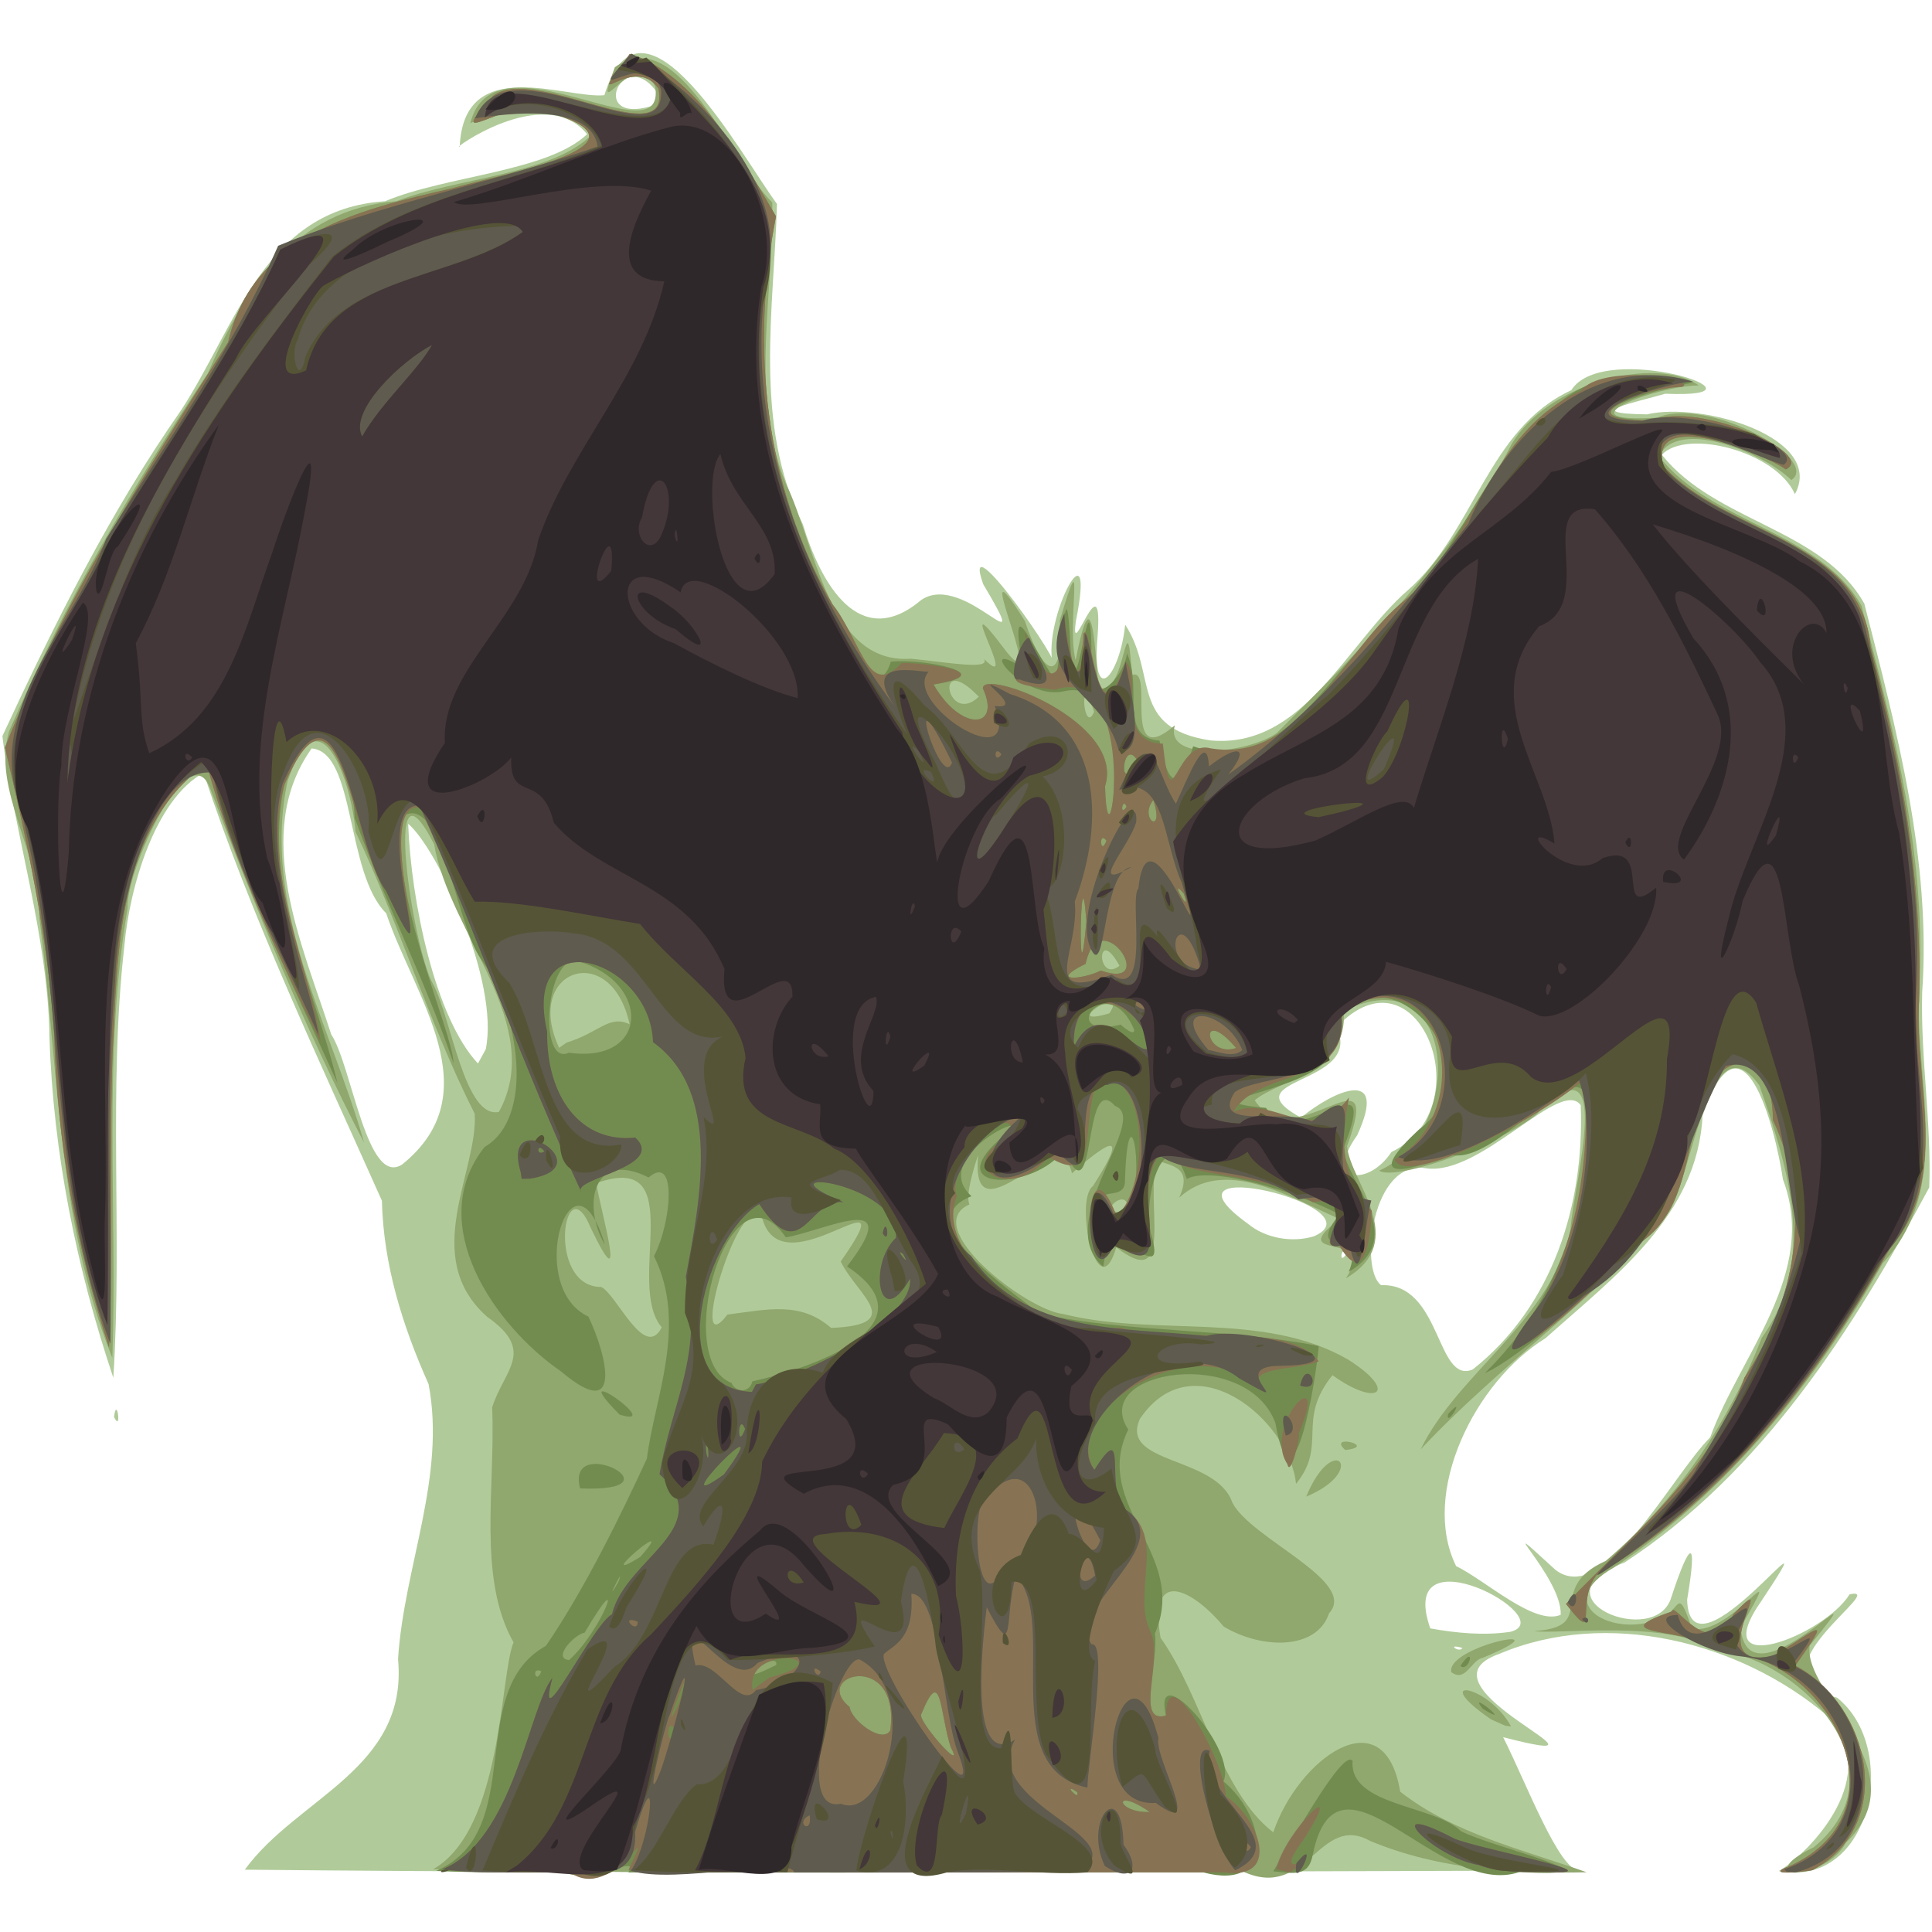 <svg xmlns="http://www.w3.org/2000/svg" viewBox="0 0 500 500"><path d="M63.358 483.875c13.546-18.68 42.332-26.06 39.654-54.509 1.526-23.867 12.482-47.174 7.9-71.173-6.751-15.063-11.681-30.86-12.078-47.46-16.281-36.496-33.608-72.816-46.16-110.72-12.413 6.8-19.119 29.29-20.486 44.78-4.243 37.118-.469 74.717-2.86 111.761-9.505-28.332-15.566-58.08-16.522-88.156-.372-26.442-9.164-52.568-12.18-77.918 13.517-29.142 27.816-57.952 46.273-84.36 14.435-22.124 21.636-52 52.75-54.035 15.86-6.669 41.972-7.592 52.299-17.348-11.09-13.662-36.02 4.69-32.976 3.197 1.07-24.108 27.426-12.292 37.44-13.296 9.763-32.109 35.554 15.891 44.672 28.138-.763 27.424-6.214 56.748 6.688 82.91 4.55 15.058 14.53 33.227 30.682 19.559 11.284-7.572 29.827 19.281 16.001-4.063-6.24-17.454 21.646 22.446 17.988 20.701-2.648-11.932 11.397-38.057 5.989-11.086-1.613 11.936 7.182-16.683 5.617 3.87-1.597 18.819 5.771 10.338 7.146-2.998 8.408 12.848.988 26.74 22.024 29.942 24.113 2.293 35.355-25.18 51.158-38.89 17.195-15.035 20.582-41.661 42.265-51.732 8.372-13.348 55.488 2.247 24.328.907-7.105 2.12-22.634 5.1-4.76 5.345 14.43-3.391 46.21 6.109 38.313 20.641-4.961-11.137-28.03-16.984-34.446-10.188 13.933 17.453 41.57 19.122 52.417 38.547 8.397 32.902 17.324 66.226 14.966 100.536-.455 16.794 2.442 34.035 1.827 50.54-19.805 36.903-43.155 73.707-78.88 97.07-24.285 9.063 8.168 22.561 12.132 8.96 4.734-14.42 6.914-16.095 4.088.662.675 23.734 39.534-30.306 19.246.286-14.692 20.904 16.18 9.018 22.804-1.682 10.788-2.342-27.353 20.68-3.264 26.738 16.385 13.015 8.955 49.432-15.062 44.885 8.017-4.732 27.648-25.101 12.299-40.399-22.5-18.955-56.748-27.64-84.67-15.801-24.025 8.412 37.027 30.826 1.034 21.547 5.974 11.836 14.586 34.792 19.808 34.498-115.15.322-230.322.915-345.464-.206zm315.11-57.379c-4.4-1.297-.798 1.4 0 0zm12.408-4.183c13.544-3.426-29.831-26.873-20.721-.882 6.802 1.208 13.844 1.906 20.721.882zm13.033-4.402c.465-9.92-19.798-28.526-1.315-11.597 12.73 9.665 29.968-24.338 40.003-34.326 7.831-21.554 27.988-42.502 18.832-66.735-2.015-13.578-10.554-46.454-20.818-16.503-1.245 25.926-22.981 41.759-40.649 57.593-18.256 11.23-32.477 39.97-23.12 58.963 7.662 3.697 20.257 15.494 27.067 12.605zm-22.763-63.497c20.693-16.348 28.946-42.7 27.94-68.392-5.173-7.26-25.903 18.463-40.064 16.328-13.965-2.403-17.276 26.165-11.579 30.253 15.662-.605 14.207 25.773 23.703 21.811zm-32.85-29.694c-.966-2.923-1.971 2.847 0 0zm-8.184-4.796c17.39-7.685-43.621-22.298-17.159-3.23 4.507 3.787 11.542 5.003 17.159 3.23zm-236.003-18.583c23.017-18.595 3.077-43.426-4.167-64.995-10.538-10.397-7.862-41.712-19.284-42.652-15.727 22.113-2.297 50.996 5.06 74 5.368 8.144 9.235 39.684 18.391 33.647zm255.988-3.197c24.021-11.608 6.658-54.622-14.204-32.278 7.288 15.027-28.14 13.019-9.203 23.382 8.293-6.875 22.848-13.491 14.552 4.56-8.71 12.053 2.753 13.593 8.855 4.336zm-234.384-26.6c3.624-17.59-12.566-52.073-20.079-58.35.733 19.938 6.95 50.23 18.066 62.036l2.013-3.686zm45.844-245.15c-9.66-18.332-21.697 8.849 0 0zM29.509 366.706c.725-5.854 2.073 4.334 0 0z" fill="#b0cb99"/><path d="M112.113 483.76c17.981-10.344 17.209-49.973 20.788-58.72-9.397-16.624-4.647-40.272-5.53-60.797 3.054-9.795 11.456-14.494-1.325-23.48-17.498-15.557-2.256-37.656-3.193-52.537-11.906-23.548-19.529-49.137-30.843-72.986-1.023-12.736-9.258-37.333-17.582-13.094-6.987 32.558 11.18 63.202 19.807 93.603-15.334-29.574-28.09-60.607-39.874-91.775-5.357-14.126-21.789 21.178-21.336 31.008-6.566 38.488-2.563 77.676-3.952 116.461-14.49-36.317-13.875-75.899-18.92-114.129.49-16.193-12.358-33.134-7.786-48.08 14.017-32.555 31.737-63.14 51.389-92.575 9.757-22.238 22.228-42.305 48.84-44.6 15.817-6.128 40.646-6.855 50.729-17.418-10.269-10.704-31.7-3.26-31.626-2.686 6.007-24.456 50.692 9.569 47.887-9.447-5.06-12.052-16.955 12.15-10.466-5.103 16.312-11.946 30.046 24.489 40.747 35.002.426 23.91-5.981 49.053 3.404 72.513 7.751 15.56 10.905 47.14 32.476 45.55 9.37.903 20.733 3.045 18.909.053 10.107 10.08-9.901-22.821 5.964-1.678 10.833 13.148-10.996-33.148 4.643-8.083 4.93 15.017 10.058 16.152 8.995-.127 6.99-23.539 1.635.584 4.11 10.23 4.244-21.71 4.804-5.2 5.942 7.094 7.064 3.454 7.067-24.98 8.667-3.26 6.002-2.358-3.114 25.17 11.08 13.015-2.838 9.53 18.922 7.282 26.353 2.009 22.798-22.623 45.911-45.915 60.724-74.664 9.22-15.814 37.301-23.247 48.51-15.304-11.111.046-36.467 9.862-10.822 8.348 13.13-5.62 42.568 10.809 34.778 16.132-6.873-6.812-29.337-16.402-34.258-6.135 13.856 17.615 41.516 19.262 52.428 38.707 8.562 32.719 17.002 65.922 14.867 100.094-1.048 23.71 8.876 50.405-9.384 70.01-17.324 30.822-39.968 58.978-69.586 78.767-16.018 9.08-1.18 17.668 10.235 13.828 7.658-1.68 5.614-10.377 10.007 1.961 10.087 2.249 25.19-22.23 12.565-.29 1.92 22.378 38.224-20.408 17.861 4.724-1.768 12.752 28.768 32.217 9.395 50.986-5.305 10.091-25.243 9.443-8.372 1.202 23.632-19.336-2.141-48.315-25.515-51.211-13.14-7.733-40.022-3.836-46.839-4.754 17.113-1.133 2.355-10.833 18.592-18.19 18.249-15.556 31.678-35.47 40.355-57.732 14.476-20.064 6.788-44.213-.613-65.273-12.991-18.165-17.33 23.232-23.405 32.69-19.065 22.896-43.983 39.75-64.255 61.468 9.49-19.744 34.177-33.58 38.781-57.167.98-12.243 11.799-50.833-8.842-29.487-9.602 7.8-36.233 17.316-40.706 14.544 22.54-10.187 20.56-55.924-9.204-41.304 1.44 15.385-17.173 18.017-22.993 23.083 10.152 15.485 33.781-15.33 23.906 11.868.788 9.3 16.407 24.32-.276 34.195 8.337-12.836-16.354-3.964-1.692-15.34-13.331-5.89-29.893-16.21-41.512-5.493 3.805-8.185-2.441-8.287-5.65-9.678-3.41 10.16 4.885 34.531-10.607 22.486-4.793 16.427-10.999-12.193-6.04-15.834 10.73-16.712 1.973-9.838-5.43-3.304-2.948-14.332-27.073 19.723-24.175-5.694 5.144-12.296-4.414 9.564-2.343 13.731-13.096 5.843 14.828 27.418 24.2 28.354 24.163 6.058 51.657-.915 73.732 11.774 13.285 8.385 7.75 12.53-3.993 4.07-9.514 11.865-1.143 17.918-9.43 28.132-1.58-16.362-26.527-37.408-40.41-16.807-5.317 11.855 19.7 9.494 23.93 21.642 4.777 9.416 32.661 20.368 25.036 28.655-3.254 9.714-17.631 9.245-27.274 3.43-7.729-9.323-19.522-15.87-16.344 2.902 10.83 15.2 15.318 39.67 29.171 50.353 6.408-18.947 28.738-35.433 32.855-10.516 13.93 10.917 31.798 14.987 48.271 20.86-19.086.41-38.127-.674-56.008-8.095-13.217-7.446-16.209 15.523-32.887 7.924-69.87.098-139.784.806-209.631-.611zm59.144-140.253c-9.61-11.238 7.636-45.977-16.956-37.317 1.232 7.495 8.407 32.041-1.443 11.533-6.856-16.652-11.713 15.328 2.73 15.347 3.979 1.84 11.26 19.22 15.67 10.437zm17.002-3.297c10.464-1.336 18.93-3.459 26.83 3.457 19.676-.818 6.644-8.588 2.485-17.188 17.888-25.609-14.856 7.973-20.277-11.085-5.703-9.126-19.668 38.753-9.038 24.816zm103.53-26.84c.826-7.603-9.97 2.147 0 0zm-162.666-25.616c12.292-22.46-12.91-46.306-16.764-69.248-13.67-26.735-5.506 27.299-.28 36.16 4.796 9.097 8.205 35.01 17.044 33.088zm17.542-17.95c8.422-2.549 10.87-7.23 16.269-4.746-4.755-22.046-27.667-14.168-18.228 6.11l1.96-1.365zm140.45-7.56c5.482-8.359-13.749 4.102 0 0zm2.613-12.301c-6.037-10.971-6.019 4.746 0 0zm-6.572-65.734c-4.032-11.84-2.775 6.528 0 0zm-29.839-3.893c-11.883-12.38-8.261 7.836 0 0zm132.545 264.652c-16.458-11.38-.82-9.152 5.207 1.832l-1.503-.181-3.704-1.651zm-10.28-12.242c-1.362-6.79 31.093-13.17 8.157-3.69-2.996.572-4.442 6.53-8.156 3.69zm-37.543-45.397c7.1-17.247 16.116-6.702 0 0zm10.102-12.065c-4.87-4.376 8.756-.982 0 0z" fill="#90a76e"/><path d="M112.912 484.184c23.838-10.428 7.13-46.438 28.369-58.24 10.175-14.871 19.654-34.406 26.14-48.461 1.889-15.472 10.66-34.66 1.83-52.38 4.602-8.905 6-26.706-1.39-20.374-14.414-7.292-17.3 7.175-11.32 17.392-8.417-28.148-20.94 10.882-4.268 18.603 4.83 10.082 9.032 27.794-6.955 14.294-17.52-12.066-35.551-38.314-19.925-58.166 12.929-7.457 9.368-34.32-1.088-48.918-6.417-9.391-9.995-42.681-19.942-36.76-3.927 19.987 12.823 55.784 13.002 63.944-7.393-21.618-17.932-42.068-25.577-63.495-.352-14.716-11.496-32.847-18.235-8.39-5.642 26.581 7.76 51.912 13.785 77.046-12.255-27.054-25.994-54.109-33.885-82.643-23.38 16.64-22.955 49.2-24.333 75.17-.88 25.279.282 50.604-.91 75.864-8.535-26.154-13.406-53.148-14.168-80.674C12.48 242.769 7.041 217.88 1.29 193.47c14.66-37.346 36.316-71.167 57.738-104.896 6.455-27.91 33.792-34.31 58.073-39.854 12.34-3.635 56.845-11.466 22.768-20.164-8.707-3.271-25.895 11.3-12.234-3.734 10.541-8.24 46.054 15.28 42.798-1.862-6.813-9.948-20.222 8.43-7.44-9.007 16.647 5.037 28.717 26.39 37.837 42.036-6.674 33.917-2.926 70.066 14.62 100.412 5.724 6.628 11.335 26.902 15.105 14.842 7.87-.912 29.217 3.115 11.04 5.897 7.105 12.369 17.627 11.569 12.788 1.04-.355-5.361 36.926 8.52 31.6 25.283.389 27.134 9.504-29.152-10.493-24.589-10.938 2.664-23.519-14.25-10.82-6.082-3.52-20.968 1.835-5.979 8.382 3.122 1.909-6.8 2.862-31.766 3.97-8.511 1.517 20.974 4.961-22.12 5.456.44-1.688 19.916 9.146 6.167 9.136 1.196 4.278 9.042-2.282 21.779 8.47 22.644 1.974 11.147 4.801 14.265 8.696 1.455 23.079 7.804 34.776-18.793 49.388-31.628 19.159-15.786 25.333-42.13 44.785-56.799 10.014-8.81 23.032-8.757 35.34-5.691-8.594 1.332-36.74 9.243-10.633 9.763 11.94-5.018 42.702 8.704 34.514 12.69-7.051-4.823-35.767-15.905-31.67-.866 15.994 17.804 50.954 18.728 53.607 46.656 7.959 29.972 13.403 60.555 12.544 91.698-1.338 21.54 8.18 45.854-7.535 64.1-17.55 31.603-39.83 61.09-70.343 81.149-14.696 4.087-2.838 24.567-13.498 10.886 17.233-17.925 37.568-34.333 46.227-58.623 13.234-20.164 17.822-44.088 7.325-66.634-.07-20.98-16.328-17.912-19.673-.28-3.087 11.42-3.949 24.803-14.595 31.99-11.58 11.95-31.165 29.88-40.283 33.804 18.045-17.65 26.622-41.581 26.388-66.577 1.4-22.53-22.706 13.561-35.305 10.02-14.712 5.882-21.157 5.641-8.213-6.406 22.044-16.56-11.138-51.201-22.843-24.623 7.173 14.18-42.386 16.69-16.694 18.95 9.253 12.396 30.123-15.116 20.012 10.632.951 8.625 16.825 22.944 1.427 31.775 4.74-11.076-11.78-3.106-2.434-14.822-11.22-6.025-33.343-12.61-39.476-9.185-5.146-15.378-11.47 3.566-9.36 13.828 4.943 16.565-10.635-6.966-12.25 8.89-13.587-11.522 12.392-38.217 3.04-41.62-8.583-9.694-4.623 30.665-13.257 11.414-7.51 10.439-32.225 11.016-16.53-2.851 13.237-9.926-19.347 3.998-7.363 14.802-16.718 6.543 9.99 24.268 17.717 30.44 23.8 5.046 48.353 3.634 72.144 8.335-.634 8.467-6.707 45.564-11.207 19.924-7.394-20.026-48.235-13.829-38.086 1.697-9.687 19.877 15.857 32.191 6.892 52.795 1.077 6.643-4.913 23.833 2.853 21.202-3.56-15.822 18.667 8.902 14.89 17.037 11.252 9.355 13.596 28.607-5.245 23.562H162.617c3.356-4.936-10.247 3.187-16.345 0-11.119-.051-22.255.174-33.36-.39zm184.63-15.238c-9.687-6.803-8.83.27 0 0zm-18.782-5.154c-4.233-2.92.896 2.755 0 0zm-32.699-11.593c-2.928-9.11-2.343-21.536-7.61-8.646-1.454 1.358 11.685 16.12 7.61 8.646zm-15.64-4.423c2.64-20.956-20.78-14.35-10.54-6.01.407 3.501 8.592 9.704 10.54 6.01zm-90.334-15.25c-2.774-1.378-1.319 3.732 0 0zm60.804-1.637c.778-4.52-14.34 7.241 0 0zm-53.6-1.266c8.713-7.88 15.326-26.322 4.01-7.09-2.602.408-8.516 6.707-4.01 7.09zm12.714-20.181c2.247-5.68-4.292 7.554 0 0zm5.706-6.528c10.884-12.334-13.725 8.552 0 0zm29-45.424c13.282-2.855 48.155-14.016 24.506-29.746 15.64-20.292-6.029-9.113-15.843-7.524-14.602-21.343-29.692 31.816-14.058 37.67.806 2.268 4.583 2.93 5.395-.4zm97.6-44.193c4.3-11.593-.523-32.197-1.18-7.225-.508 5.642-10.96-.76-1.076 9.056l2.257-1.831zm-145.09-40.857c20.912 2.886 21.247-18.206 2.453-23.65-8.518-2.24-10.496 27.43-2.454 23.65zm172.701-1.206c-9.721-11.388-8.385 2.764 0 0zm-26.376-4.703c-6.885-16.27-20.615 2.778-3.52-1.358-1.35-1.295 3.568 3.625 3.52 1.358zm-8.631-15.344c15.467 5.404-.418-18.311-3.957-1.757-9.774 4.797-.912 4.145 3.957 1.757zm-3.757-12.74c-1.587-21.87-2.287 26.175 0 0zm25.177-7.242c-4.338-5.037 2.513 6.9 0 0zm-19.982-13.634c-2.124-2.828-1.577 4.282 0 0zm12.123-10.53c-3.945 4.954 3.138 9.5 0 0zm-6.928 1.785c-.966-2.922-1.971 2.847 0 0zm2.651-12.28c-3.864-5.773-4.923 10.59 0 0zm35.314 287.746c4.501-7.15 18.126-32.105 20.54-28.56-.937 11.66 21.057 11.317 28.057 18.18 8.74 4.484 44.195 12.272 15.171 10.557-20.88 7.17-47.033-36.08-53.554-4.444-1.037 5.973-5.403 4.682-10.214 4.267zm134.102-1.54c30.312-14.34 10.035-53.389-17.467-55.479-9.327-6.255-32.358-3.687-13.42-10.24.285-2.933 10.056 13.474 15.886.736 13.285-13.855-9.372 14.845 10.247 10.813 11.698-7.026 15.677-11.631 5.761 2.49 19.55 10.323 26.286 41.143 4.453 52.919-2.335.474-13.429 1.615-5.46-1.239zm-79.863-40.514c-4.55-5.55 8.71 5.399 0 0zm-5.807-11.093c4.148-6.23 2.334 1.91 0 0zm-227.812-45.942c-3.9-14.826 27.331 1.117 0 0zm10.214-19.107c-15.123-15.288 12.46 3.87 0 0zm214.412-.152c5.174-5.695-.777 4.015 0 0z" fill="#728c50"/><path d="M114.51 483.774c18.414-7.577 22.287-41.688 28.461-49.555-4.713 17.402 10.392-13.828 15.432-16.467 3.274-14.193 27.521-22.401 12.29-36.223 3.017-18.13 11.508-31.319 6.795-51.052 3.629-19.54 9.514-47.845-8.487-60.762-.656-21.574-34.135-31.95-27.403-2.701-.226 16.967 8.834 28.897 22.822 27.39 8.178 7.702-16.876 10.574-13.942 14.112-15.418-32.47-26.768-66.923-41.81-99.567-13.449-1.413 7.07 55.915-8.753 21.615-8.749-10.93-11.755-61.324-26.362-27.33-6.169 21.648 7.72 50.483 9.406 66.43-11.344-23.272-22.787-47.15-29.506-72.028-23.38 16.64-22.955 49.2-24.333 75.17-.88 25.279.282 50.604-.91 75.864-8.535-26.154-13.406-53.148-14.168-80.674C12.48 242.769 7.041 217.88 1.29 193.47c14.66-37.346 36.316-71.167 57.738-104.896 6.455-27.91 33.792-34.31 58.073-39.854 12.34-3.635 56.845-11.466 22.768-20.164-8.707-3.271-25.895 11.3-12.234-3.734 10.541-8.24 46.054 15.28 42.798-1.862-6.813-9.948-20.222 8.43-7.44-9.007 16.647 5.037 28.717 26.39 37.837 42.036-6.674 33.917-2.926 70.066 14.62 100.412 7.932 10.509 9.28 24.422 17.931 15.149 8.428.114 24.735 2.724 8.214 5.59 7.105 12.369 17.627 11.569 12.788 1.04-.355-5.361 36.926 8.52 31.6 25.283.832 27.425 9.514-32.757-13.052-24.929-18.783-2.393-5.037-2.707-7.73-15.267 7.59 20.639 11.066 8.393 10.237-5.195.602 9.146 4.351 26.42 4.94 5.91 2.317-3.944 3.28 30.256 10.976 7.232 4.378 4.137-2.899 21.004 9.586 21.24 2.334 21.349 3.114-1.273 12.279 1.196 23.777 4.067 34.537-25.906 50.613-38.567 18.393-15.538 22.05-43.8 45.21-53.893 5.595-7.206 30.852-3.195 26.274-1.06-11.212.27-30.776 9.112-7.656 8.653 11.94-5.018 42.702 8.704 34.514 12.69-7.051-4.823-35.767-15.905-31.67-.866 15.994 17.804 50.954 18.728 53.607 46.656 7.96 29.972 13.403 60.555 12.544 91.698-1.338 21.54 8.18 45.854-7.535 64.1-17.55 31.603-39.83 61.09-70.343 81.149-14.696 4.087-2.838 24.567-13.498 10.886 17.234-17.925 37.568-34.333 46.227-58.623 13.234-20.164 17.822-44.088 7.325-66.634-.07-20.98-16.327-17.912-19.673-.28-3.086 11.42-3.948 24.803-14.595 31.99-9.699 9.722-26.447 26.939-33.345 27.347 15.716-19.66 20.553-45.172 18.925-69.736-10.875 9.872-46.294 28.507-49.224 20.897 21.492-12.137 13.515-53.868-13.824-38.466 2.943 19.745-21.116 14.613-27.837 26.088 10.544-4.547 20.049 9.579 29.87-3.681-2.47 12.31-1.798 20.477 5.893 29.36-.5 11.053-2.895 18.383-8.435 8.963-8.474 1.576 9.024-13.457-6.835-11.19-13.218-8.23-30.722-5.522-39.473-12.448-8.478 10.003 5.399 34.64-11.864 23.25-8.267 17.047-8.84-31.06.582-7.25 8.49-7.46 8.623-38.205-4.901-35.091-4.732 11.514.808 27.982-12.743 19.785-9.802 12.265-25.944 2.408-8.994-5.998-1.275-9.953-17.955 9.571-14.683 16.11-6.82 16.495 23.736 36.478 42.277 34.073 15.38 4.741 43.362-2.14 51.303 8.751-6.18 2.613-21.29 1.011-13.537 8.49-17.029-19.128-54.09 4.136-44.477 19.584 8.956-14.194 2.593 5.465 7.806 10.106 11.063 7.115 1.828 21.132 6.599 31.55 3.748 7.08-4.327 24.218 4.089 21.93.128-16.148 15.591 12.909 15.497 20.888 8.3 5.245 14.719 21.778-.342 19.71-51.408-.147-102.831.422-154.227-.599 7.51-16.448-3.736 8.771-15.168.585-10.991-.173-22.052.51-32.983-.784zm183.033-14.828c-9.688-6.803-8.832.27 0 0zm-18.783-5.154c-4.233-2.92.896 2.755 0 0zm-32.699-11.593c-2.928-9.11-2.343-21.536-7.61-8.646-1.454 1.358 11.685 16.12 7.61 8.646zm-71.617-5.039c-2.518-2.687-1.302 7.299 0 0zm55.977.616c2.64-20.956-20.78-14.35-10.54-6.01.407 3.501 8.592 9.704 10.54 6.01zm-54.813-6.722c7.79-22.395-6.775 14.179 0 0zm23.516-6.915c20.073-5.046-6.28-9.334-4.363 3.184l4.363-3.184zm-11.766-52.557c15.55-21.064-17.216 12.423 0 0zm-4.336-8.696c-1.18 1.838 1.135 8.77 0 0zm9.817-3.055c-1.883-4.729-2.27 6.203 0 0zm2.8-11.55c13.56-1.92 40.764-16.966 39.878-27.344-8.058 14.04-10.908-3.734-3.66-10.571 1.702-14.362-37.384-19.027-13.547-9.25-9.019-1.196-10.866 17.21-21.796.5-13.426 7.689-25.653 47.684-1.916 48.616l1.041-1.952zm32.801-39.101c1.024-5.181 2.065 3.42 0 0zm5.26 5.326c-2.656-2.068 2.528 4.36 0 0zm63.843-53.364c-2.87-13.863-20.598-16.55-19.513-.461 6.919-14.005 16.541 3.795 19.513.461zm22.38.092c-9.722-11.388-8.386 2.764 0 0zm-35.008-20.047c15.467 5.404-.418-18.311-3.957-1.757-9.774 4.797-.912 4.145 3.957 1.757zm-3.757-12.74c-1.587-21.87-2.287 26.175 0 0zm25.177-7.242c-4.338-5.037 2.513 6.9 0 0zm-19.982-13.634c-2.124-2.828-1.577 4.282 0 0zm12.123-10.53c-3.945 4.954 3.138 9.5 0 0zm-6.928 1.785c-.966-2.922-1.971 2.847 0 0zm2.651-12.28c-3.864-5.773-4.923 10.59 0 0zm36.114 287.219c1.884-9.456 19.25-26.576 6.842-7.368-9.492 12.814 7.788-.134-3.246 8.176l-3.596-.808zm52.352-1.093c-11.89-2.02-26.787-17.575-6.389-6.891 5.781 2.606 43.736 9.613 23.7 8.673-5.802.008-11.77.256-17.311-1.782zm80.95.08c30.312-14.34 10.035-53.389-17.467-55.479-9.327-6.255-32.358-3.687-13.42-10.24.285-2.933 10.056 13.474 15.886.736 13.285-13.855-9.372 14.845 10.247 10.813 11.698-7.026 15.677-11.631 5.761 2.49 19.55 10.323 26.286 41.143 4.453 52.919-2.335.474-13.429 1.615-5.46-1.239zM333.188 378.944c-6.756-10.214 11.483-28.158 2.912-7.867.576.424-2.169 11.516-2.912 7.867zm3.287-20.354c1.754-7.87 6.285 2.139 0 0zm-201.73-55.281c-5.299-17.954 21.623-1.253 2.399 1.729l-2.137.044-.261-1.773zm6.142-5.318c-1.866-2.745-2.302 1.523 0 0zm147.065 6.347c1.981-4.211 1.981 4.212 0 0z" fill="#877353"/><path d="M114.51 483.774c18.414-7.577 22.287-41.688 28.461-49.555-4.713 17.402 10.392-13.828 15.432-16.467 3.274-14.193 27.521-22.401 12.29-36.223 3.017-18.13 11.508-31.319 6.795-51.052 3.629-19.54 9.514-47.845-8.487-60.762-.656-21.574-34.135-31.95-27.403-2.701-.226 16.967 8.834 28.897 22.822 27.39 8.178 7.702-16.876 10.574-13.942 14.112-15.353-32.68-27.096-67.108-41.876-100.071-14.509-.595 7.565 56.504-8.728 22.04-8.516-11.213-11.369-62.06-26.678-27.79-5.983 21.142 7.494 52.746 9.23 65.181-9.957-22.167-22.306-44.15-27.45-67.903C38.92 198.23 30.14 236.357 29.81 253.8c-2.732 31.252-.795 62.638-1.24 93.945C11.06 301.91 17.803 251.603 4.045 204.883c-5.976-23.303 15.717-44.16 23.417-65.386 15.523-24.888 32.63-48.944 44.52-75.888 26.781-11.014 55.395-16.177 82.68-25.694-2.027-14.075-35.258-6.21-31.655-7.417 8.302-20.456 49.162 11.778 48.096-7.166-3.676-12.192-21.898 6.346-7.695-9.468 17.707 9.975 41.711 34.566 34.864 58.545-5.895 39.398 10.415 79.947 33.382 110.528-9.857-14.04 9.328-8.053 8.84-9.279-7.813 7.859 24.41 28.472 16.923 9.04 9.51 1.293-9.614-10.274 3.966-3.088 23.741 7.442 24.765 32.446 16.774 53.705 1.264 12.894-9.778 26.098 9.512 18.935 10.308 6.87 4.471-19.962 6.94-22.281 2.558-24.727 19.444 25.774 11.185-1.657-4.737-10.308-4.343-28.438-16.179-23.853 8.892-19.503 9.64-3.784 14.713 3.537 3.174-6.854 8.012-19.4 8.546-9.64 6.536-5.196 11.286-5.856 5.003 2.078 24.428-17.354 43.646-41.405 62.093-64.843 9.41-22.853 31.765-44.819 58.215-36.815-7.807.219-35.878 9.775-13.292 10.173 12.009-4.22 43.261 6.85 36.696 11.356-8.35-2.25-32.041-15.754-32.698-1.174 14.794 18.408 47.657 18.924 53.876 43.633 7.637 30.967 15.016 62.317 13.108 94.487-1.496 22.48 8.946 48.03-7.746 67.064-17.877 32.093-41.294 61.344-72.13 81.777-11.723 8.016 19.829-18.61 23.147-26.268 10.894-18.464 22.045-37.951 26.751-58.962-4.313-12.951-3.303-49.388-19.314-44.962-11.577 20.5-14.102 46.006-36.647 59.492-8.572 7.982-28.821 24.78-12.355 3.401 11.812-15.38 16.017-45.686 11.076-59.2-12.258 9.559-35.664 24.55-46.81 19.845 22.878-12.203 10.758-54.373-14.909-37.888 3.142 18.853-21.282 16.373-27.424 21.135-6.384 10.105 13.237 3.955 19.985 7.563 18.543-15.735-1.521 17.8 15.395 20.439-1.778 5.816-2.68 25.673-5.709 11.14-13.985 4.698 8.668-15.254-13.132-11.433-11.863-9.083-29.279-5.765-36.173-11.584-8.305 10.176 5.874 34.546-11.468 23.123-7.706 17.198-9.13-28.987 0-7.252 10.843-3.477 8.267-38.371-1.861-33.877-10.88-1.414-.372 31.507-12.989 16.999-18.09 15.103-23.683 2.622-8.76-9.22-12.5 2.532-27.243 25.418-13.456 36.513 13.817 20.352 39.02 18.348 60.872 20.652 9.805-3.16 43.849 7.234 19.397 7.725-15.492-.146 6.245 13.017-10.94 3.224-17.536-13.693-46.336 12.76-37.434 23.691 8.956-14.194 2.593 5.465 7.807 10.106 14.583 9.174-15.398 25.35-8.554 35.074 4.484-1.105-1.175 32.008-1.061 37.071-24.065-5.08-7.25-43.208-18.52-54.815-3.179 10.791.071 22.925-7.546 8.134-1.847 14.849-3.717 41.287 7.322 34.262-9.309 16.567 31.487 24.925 16.822 34.03-24.659.55-49.327.242-73.99.323-.746-4.237-30.922 3.192-42.254-.428 5.318-7.764 7.322-31.4 1.125-10.112.632 15.06-13.471 9.631-22.939 10.53-8.976-.137-18.026.404-26.94-.79zm95.045-13.988c-4.124 1.913.728 5.329 0 0zm8.061-2.983c10.9 4.66 21.16-28.569 4.903-37.313-5.472-1.435-17.795 40.16-4.903 37.313zm-46.684-8.434c3.354-9.23 10.913-39.373 2.333-14.438-.87 1.433-7.212 26.745-2.333 14.438zm77.04-4.69c-4.17-10.565-4.57-41.37-12.119-41.189.794 11.634-4.446 13.167-7.103 15.565-1.856 4.986 26.925 45.96 19.222 25.625zm-52.319-16.281c13.453-2.518 16.316-13.784.373-7.013-7.131 8.668-20.504-18.631-16.031.637 5.583-1.395 11.582 11.84 15.658 6.376zm16.768-4.777c-3.34-2.766-.8 2.814 0 0zm-47.397-12.949c-5.006-1.898.105 3.603 0 0zm93.823-11.964c16.18-5.798 9.805-38.331-4.556-18.743-2.57 2.88-1.705 28.224 4.556 18.743zm24.56.058c-2.316-13.274-7.551 6.693 0 0zm1.348-9.154c-12.662-24.192-3.885 11.95 0 0zm-97.397-17.03c15.55-21.064-17.216 12.423 0 0zm-4.336-8.696c-1.18 1.838 1.135 8.77 0 0zm9.817-3.055c-1.883-4.729-2.27 6.203 0 0zm2.8-11.55c13.56-1.92 40.764-16.966 39.878-27.344-8.058 14.04-10.908-3.734-3.66-10.571 1.702-14.362-37.384-19.027-13.547-9.25-9.019-1.196-10.866 17.21-21.796.5-13.426 7.689-25.653 47.684-1.916 48.616l1.041-1.952zm32.801-39.101c1.024-5.181 2.065 3.42 0 0zm5.26 5.326c-2.656-2.068 2.528 4.36 0 0zm63.843-53.283c-2.988-14.262-20.555-17.602-19.62-.299 6.803-14.186 16.464 3.162 19.62.3zm23.956.545c-4.09-10.608-19.916-12.814-8.77-.045 2.559.443 6.547 2.163 8.77.045zm-25.472-12.026c-7.648-2.085 3.786 4.374 0 0zm14.364-10.394c-5.395-17.225-10.811.456.214 1.54l-.214-1.54zm-64.001-51.996c-13.586-27.91-2.72 8.01 0 0zm12.788-2.114c-2.042-2.867-2.042 2.868 0 0zm26.756 287.676c-5.702-11.792 4.49-23.554 4.828-5.503 4.727 6.365 1.813 9.923-4.828 5.503zm33.722 1.126c-5.377-5.775-13.161-33.932-6.563-30.932-2.842 12.47 22.564 23.21 6.563 30.932zm4.08-6.011c-3.296-4.228-1.807 3.522 0 0zm11.772 4.146c6.638-8.1-1.35 8.69 0 0zm47.157.497c-11.89-2.02-26.787-17.575-6.389-6.891 5.781 2.606 43.736 9.613 23.7 8.673-5.802.008-11.77.256-17.311-1.782zm79.127 1.102c30.224-10.46 16.665-52.055-11.066-55.09-10.322-.956-26.146-10.514-16.54-10.748 4.507 16.291 26.246-15.651 14.586 6.294 6.16 15.015 29.303-12.08 15.018 6.701 21.682 9.808 27.072 46.688.87 53.642l-2.31-.218-.558-.581zm-162.65-17.185c-20.984 1.42-7.472-47.634.658-16.794-1.251 5.1 12.08 26.33-.659 16.794zm110.298-47.603c2.302-1.523 1.865 2.745 0 0zm-3.713-4.333c3.193-6.375 2.633 4.3 0 0zm-72.976-43.128c-3.044-11.013 5.358-1.167 0 0zm3.724-12.935c1.754-7.87 6.285 2.139 0 0zm-201.73-55.281c-5.299-17.954 21.623-1.253 2.399 1.729l-2.137.044-.261-1.773zm6.142-5.318c-1.866-2.745-2.302 1.523 0 0zm147.065 6.347c1.981-4.211 1.981 4.212 0 0zm-5.882-59.345c-4.648-11.076 12.635-44.612 12.004-32.348-1.605 6.174-13.114 18.43-1.327 11.775-7.57.744-6.48 30.783-10.677 20.573zm7.48-50.706c-4.089-15.72-22.117-16.94-14.08-35.588.053 9.347 4.772 25.702 5.267 5.374 1.419-1.353 3.824 30.343 10.622 7.143.138 3.688 6.275 24.472-1.809 23.071zm-25.776-18.473c-3.45 1.172.34-10.84 2.583-10.702 1.848 5.286 10.453 15.336-2.583 10.702z" fill="#5f5b4e"/><path d="M114.36 484.027c4.47-.69-1.373 1.37 0 0zm6.24-.695c3.636-14.64 3.195 5.152 0 0zm4.301.704c8.018-19.163 16.549-39.457 27.163-57.184 15.498-10.704-11.669 24.377 6.94 4.546 12.923-8.187 12.913-34.425 25.62-31.63 3.936-10.55 2.825-13.95-2.612-4.76-5.046-5.866 12.163-14.326 11.263-24.434.127-11.128 7.649-19.283 19.645-15.314 4.334-11.635 33.454-15.255 22.768-28.915-7.728-13.603-10.44-23.634-18.23-23.603-5.203 3.205-14.698 2.867.173 7.859-8.636 5.015-13.901 4.707-12.731-.705-20.473-3.212-31.817 39.275-17.887 48.218 9.409 11.044-1.038 25.99-5.594 13.175 3.283 11.52-8.37 26.75-10.062 7.402 3.511-14.492 12.2-23.256 5.896-38.896-.14-18.332 8.12-33.612 4.838-50.692 8.881 8.681-9.134-18.187 7.342-21.568-18.453 6.953-21.044-24.39-41.026-25.993-7.363-1.39-30.63-.587-16.58 12.874 8.984 14.501 8.655 45.519 28.967 41.786.15 6.36-16.96 13.512-15.824-2.052-12.58-28.745-23.188-58.396-36.255-86.873-7.979-3.342-8.13 28.977-13.38 7.752 1.704-12.823-13.202-40.132-21.904-15.278-7.561 16.596 4.584 46.597 3.894 56.446-8.652-19.409-18.778-39.594-23.021-59.899-22.49 13.231-24.002 43.268-25.711 66.682-1.533 26.144.245 52.43-1.347 78.524C11.856 299.4 17.863 253.5 6.014 210.547c-9.998-24.802 12.373-46.94 21.178-68.866C42.194 115.92 60.18 91.873 72.549 64.624c11.215-5.48 20.467-6.91 5.74 5.34-26.536 34.742-51.519 73.285-59.464 116.992 6.802-19.102 14.496-43.804 26.684-62.794 11.735-20.411 26.191-39.189 40.472-57.73 20.082-16.02 46.744-19.006 69.655-28.74-2.939-9.193-21.153-14.628-29.998-7.444-.053-16.697 43.35 9.502 47.82-4.436-3.056-11.107-24.323-4.753-6.172-10.918 17.855 16.803 39.037 38.083 29.817 64.806-4.01 40.359 15.215 78.485 37.78 110.527-3.94-9.395-7.167-21.52 4.423-7.556 10.353 7.366 15.057 29.028 26.993 9.77 10.607-6.51 14.316 6.093 3.558 8.502 8.803 8.887 5.698 28.877.5 29.16 5.02 13.113-.008 31.23 18.759 23.466 12.042 7.92.362-24.128 10.526-11.095-2.592-9.44 15.959 25.078 10.15 3.005-1.352-15.348-14.83-40.181 6.214-46.364-17.172 24.648 20.24-13.514 27.457-18.983 14.452-14.526 27.1-32.015 40.13-48.287 12.825-13.944 26.06-38.193 49.69-33.635 3.453.974-34.921 8.984-10.821 11.454 11.015-.945 22.007-.197 31.528 2.651 21.101 13.441-14.459-3.35-23.174.515-7.323 15.902 29.612 24.708 41.129 34.427 16.869 16.334 14.475 44.402 20.88 66.085 3.914 29.447 2.147 59.357 4.845 88.945-8.746 24.982-25.37 47.234-41.684 68.092-4.862 6.82-31.508 31.084-29.204 24.989 19.234-19.644 30.926-45.178 39.486-70.95-2.174-15.386-1.655-47.774-17.89-51.584-15.712 15.305-10.521 42.594-31.28 54.8-8.478 10.52-27.952 23.445-12.556 2.247 5.132-15.958 9.762-37.676 5.869-52.163-11.725 13.081-38.475 19.144-35.098-4.511.879-20.947-38.09-21.097-31.192 1.201-11.673 6.894-31.848 2.316-30.48 11.473-9.58 1.528 9.012 8.542 12.609 2.103 11.73 7.116 23.988-3.682 20.216 15.282 11.795 1.243 5.233 32.091 4.154 18.526-10.6 1.347 2.606-15.088-15.046-12.584-10.648-6.391-27.773-9.615-35.932-10.84-7.61 10.696 6.071 32.387-11.914 23.794-5.98 14.487-7.868-28.367-.55-7.75 12.89-1.976 11.566-39.874-.814-33.854-4.037 2.805-7.294 3.124-7.535 6.56 4.071 5.712 1.242 22.419-2.291 9.009-8.391 8.57-34.011 12.14-14.791-2.111 10.976-16.045-20.259 7.996-14.507 14.773-9.061 8.17 17.165 36.268 34.7 34.89 5.744 1.325 44.298 3.47 28.789 4.253-11.075-2.05-18.255 7.114-.183 4.44 6.986 2.749-29.09-.408-27.068 15.874-7.989 12.859-3.913 18.45 4.184 11.797 1.772 12.748 12.861 17.701.61 26.51-4.47 9.049-8.933 21.345-4.846 23.347-3.128 12.378 3.314 46.999-12.728 24.082-5.79-11.887 1.598-46.203-8.955-44.607-.033 21.189-12.597-1.448 2.422-6.954 4.55-11.466 9.367-14.02 12.43-5.445 5.548.552 8.244 11.79 9.144-1.564-15.793-1.778-19.347-19.577-16.884-27.556.017 15.704-24.904 18.108-15.18 38.875 2.31 12.452-3.986 46.444 5.454 45.731 3.704-13.91 1.85 8.304 3.471 11.498 4.112 6.969 25.57 13.733 18.788 20.613-12.208.958-25.482-1.953-36.136-.054-22.046 6.593-4.929-22.11-1.442-30.077 13.958 21.034-.852-21.495-1.633-28.33-.894-8.605-5.642-34.617-9.037-11.706 5.11 20.157-19.13-6.48-6.77 11.692-7.232 1.912-28.59 3.759-38.093 3.469-16.03-18.26-15.23 26.7-22.431 37.8-2.826 9.33-3.518 21.541-16.39 17.206-8.186-.057-16.4.208-24.555-.537zM250 469.33c2.62-14.269-4.751 10.042 0 0zm33.803-60.345c-2.45-17.29-8.462 10.73 0 0zm-34.215-33.864c-3.2-5.262-3.951 3.014 0 0zm-63.941-54.265c-2.101-6.192-3.082 4.271 0 0zm111.908-46.69c2.842-26.207-28.919-11.404-18.514-3.016 5.807-13.502 14.97.212 18.514 3.016zm25.215-1.478c-2.412-14.424-26.54-12.886-10.297-.28 3.198.78 7.198 2.013 10.297.28zm-46.527-10.685c-1.201-6.09-4.61 4.495 0 0zm21.15-1.436c-3.267-7.761-6.192 6.533 0 0zm-43.157-38.353c7.133-8.71 20.742-31.812 3.511-11.33-1.788.103-9.44 17.072-3.51 11.33zm-4.676-15.733c3.162-10.203-21.406-35.257-7.987-9.998 1.464 2.35 5.348 14.358 7.987 9.998zm-8.584-6.69c-5.701-2.61 3.268 6.68 0 0zm117.194-.756c10.13-23.07-13.458 12.567 0 0zm-339.626-4.13c-1.296-10.677-1.574 16.79 0 0zm219.108-.749c-5.077-4.653 4.768 8.956 0 0zM93.73 112.966c4.873-8.7 14.43-17.066 18.083-23.696-7.93 4.104-21.655 17.104-18.083 23.696zm-14.7-20.613c9.231-21.785 41.102-19.924 58.445-33.894-18.964-.5-54.094 5.984-60.4 29.414-2.228 3.5.37 12.974 1.955 4.48zm85.035 391.596c6.314-4.543 10.186-17.662 16.228-22.16 14.563.837 10.114-39.427 35.209-26.267-1.217 16.5-7.726 32.8-11.726 49.05-13.23-.163-26.525.45-39.71-.623zm57.547.156c1.204-10.392 17.178-55.717 12.131-23.103 1.909 9.332.46 26.604-12.13 23.103zm9.338-10.072c-1.37-1.375.69 4.468 0 0zm57.447 8.763c-8.77-10.057 2.032-23.37 1.552-5.728 1.005 3.933 7.456 11.496-1.552 5.728zm31.211.513c-9.636-7.644-10.374-48.965-3.73-18.875 8.286 7.891 8.607 15.246 3.73 18.875zm68.252.743c-11.823-2.379-30.14-15.993-8.45-5.775 10.078 4.344 40.762 6.41 12.114 6.044l-3.664-.27zm84.722-5.376c2.588-3.702 2.815-.625 0 0zm3.31-3.295c7.517-9.148.922-40.974 5.745-14.828 1.026 4.872-2.367 14.167-5.746 14.828zm-264.51-4.556c-3.192-10.303 8.167 2.612 0 0zm90.075-3.268c-6.985-9.72-4.182-10.33-10.96-5.102-4.75-16.156 2.678-30.01 8.463-9.853-.454 3.295 11.023 22.11 2.497 14.955zM176.33 446.573c-.847-5.394 2.533 4.37 0 0zm55.543-6.014c-8.767-12.404 7.84 7.086 0 0zm-4.299-6.393c-.976-4.009 2.602 3.044 0 0zm232.62-2.345c-2.592-15.303 11.65 5.057 0 0zm-14.247-5.956c-9.449-2.29 8.667-11.014 3.227 1.034l-3.227-1.034zm-186.414-.666c-.501-7.043 3.733 2.95 0 0zm-101.862-4.242c3.958-12.076 16.662-24.104 4.401-4.926-.216.403-1.947 7.233-4.4 4.926zm179.903-70.18c-11.464-4.68 8.587.548 0 0zm-12.207-2.625c4.469-.69-1.374 1.37 0 0zm-94.408-17.238c-5.814-18.614 9.411 3.65.573 3.2l-.573-3.2zm56.993-26.576c1.981-4.211 1.981 4.212 0 0zm-146.618-4.09c-.395-8.749 4.071 7.345 0 0zm223.6-1.743c7.264-4.053 16.03-20.494 12.978-2.1-2.33.194-20.271 7.823-12.978 2.1zm-230.442.457c3.731-9.336 3.79 4.325 0 0zm3.997-3.73c3.154-4.48 3.148 3.067 0 0zm144.313-52.223c1.436-23.712 2.095 12.695 0 0zm19.182-7.985c-5.857-16.309 6.235 5.766 0 0zm-18.029-3.36c5.565-8.932 3.278 3.902 0 0zm.436-6.253c5.407-11.123.205 7.833 0 0zm5.16-12.543c6.648-9.081 3.417 3.503 0 0zm.798-8.68c3.213-15.483 16.077-7.738 3.997-.557.467 1.623-4.477 3.09-3.997.556zm-.799-10.104c2.877-8.383 6.207-2.738.707 1.154l-.707-1.154zm-1.309-5.413c-9.23-18.054 13.357-11.589 0 0zm-31.016-1.603c-1.221-9.973 9.288 5.047 0 0zm22.334-8.808c-8.195-6.005-3.689-14.88-.084-2.27.92-15.395 3.135-8.17 2.983 3.178l-2.899-.908zm-12.114-2.817c-5.543-11.609 4.283-4.786 1.825.58l-1.825-.58zm130.006-65.64c3.282-4.425 3.4 1.772 0 0z" fill="#555436"/><path d="M133.693 482.87c18.968-15.19 16.281-43.853 34.79-59.874 12.711-13.558 28.65-30.922 28.756-44.743 9.167-19.163 25.13-31.784 42.398-46.015-3.966-12.486-14.392-31.281-23.697-34.958-9.067-7.372-27.22-5.524-22.978-23.537-1.363-13.135-17.69-22.407-27.305-34.622-13.414-2.144-31.053-6.093-42.766-5.764-6.582-10.044-15.763-38.761-25.271-20.152 1.56-15.532-13.17-30.549-23.472-21.164-3.96-21.473-5.65 28.272-1.813 36.463 1.84 12.356 9.798 40.664-1.675 13.043-8.305-12.396-10.834-36.96-18.625-44.332-24.977 20.073-22.793 56.063-24.027 85.117-.31 20.205.15 40.416-.212 60.62-16.25-43.826-9.685-91.777-22.67-136.404-6.992-24.622 14.97-46.296 23.872-67.999 14.851-24.5 31.766-47.748 43.551-73.975 28.711-14.128-6.78 17.548-11.544 28.284-21.165 33.199-42.794 69.464-43.594 109.863 6.596-51.913 37.182-96.476 68.959-136.294 19.945-15.927 46.427-19.185 69.492-28.397-2.28-10.275-21.407-15.232-30.366-7.642 1.384-17.986 42.892 10.735 47.973-4.579-3.427-9.911-23.427-8.332-5.017-9.86 14.539 16.035 37.24 33.884 29.096 58.466-6.399 41.821 13.757 81.21 35.947 115.09 1.537 13.58 22.312 26.515 14.588 7.193-8.017-22.03 7.463 20.299 14.18-.689 11.216-9.166 20.382.658 4.084 4.775-11.489 6.165-20.759 36.588-5.462 11.988 14.337-20.394 13.552 12.718 9.16 22.63 1.557 12.622.668 26.76 17.389 17.426 13.853 10.663 1.893-23.304 15.77-4.707 16.933 13.49 1.283-22.236.42-30.377 12.424-18.857 39.51-30.547 52.708-50.12 13.62-19.39 28.02-37.66 44.19-54.336 6.51-11.605 21.977-17.794 32.496-14.024-9.99-.046-29.844 11.62-7.577 10.402 11.15-1.346 35.954 2.094 35.187 8.868-8.586-2.144-35.22-14.509-31.341 1.954 14.319 16.966 43.471 18.241 51.966 39.405 9.119 33.42 15.338 67.628 14.421 102.406.097 22.221 6.697 46.31-9.776 64.679-15.522 26.806-34.104 53.026-60.114 70.475 18.717-21.045 33.297-45.977 40.839-73.255 2.69-22.202-6.212-43.741-12.129-64.712-8.862-13.868-11.995 27.367-17.864 34.462 1.82 15.974-31.157 47.06-30.796 41.65 13.425-18.674 25.726-37.399 25.578-61.605 5.416-29.739-22.535 14.406-35.16 4.769-9.392-11.266-23.007 8.47-20.456-10.468-12.15-21.608-33.619-7.139-36.046 8.643-15.687-3.601-42.444 12.284-18.933 13.873 6.077-5.845 19.669 3.122 25.165.691-3.091 12.01 10.897 18.297 5.788 28.16 5.79 9.428-14.116 1.893-3.393-5.682-8.314-4.602-22.998-10.231-25.496-15.894-12.307 9.261-28.99-11.38-27.354 15.81 7.702 20.073-5.705-1.958-10.886 11.624-.332-8.36-5.497-23.385 4.69-9.518 8.17-11.427 10.708-38.241 5.665-51.9 7.637-7.911-22.437-10.388-19.32 8.39.57 13.307 11.201 32.58-4.332 25.818-12.005 11.717-21.877 2.127-6.81-6.307 4.857-7.604-15.497-2.787-14.91 4.882-18.65 22.373 14.504 46.94 35.584 47.805 20.643 2.138-8.826 9.563-2.252 23.008-6.93 9.89-4.393 18.798 3.242 18.366-17.374 16.515-11.857-40.246-22.904-13.787-14.154 10.552-16.507 28.124-15.89 40.705 2.29 8.505 3.542 32.728-4.48 10.134 3.092-19.662-12.242-29.28-29.489-26.087-14.91.768 30.765 22.97 7.666 17.51 5.146 20.344-22.312 10.46-32.132 15.063-18.721-20.79-17.042 31.487-25.235 43.174.55 18.988-20.813 9.812-32.842 11.795.933-.567 1.869-1.132 2.801-1.7zm74.332-73.33c-4.978-7.721-6.137 1.935 0 0zm36.351-14.085c4.154-8.969 16.39-24.073-.136-24.578-5.816 10.129-21.432 22.012.136 24.578zm-21.443-.83c-4.952-14.125-5.948 5.95 0 0zm99.883-122.22c-2.865-15.315-26.713-12.787-10.717.26 3.328.564 7.678 1.874 10.717-.26zm-46.862-9.618c2.132-8.71-6.383 3.36 0 0zm70.235-52.422c22.297-5.678-21.027-.452-4.926 1.121l4.926-1.121zm11.786-9.4c6.436-7.301 10.61-32.81 1.062-11.69-2.846 2.484-10.34 19.644-1.062 11.69zm-264.245-88c4.873-8.7 14.43-17.065 18.083-23.695-7.93 4.104-21.655 17.104-18.083 23.696zm-14.5-17.122c5.473-25.036 38.298-22.87 56.054-35.808-4.638-7.955-38.92 6.67-51.56 13.87-3.146 2.166-17.45 28.004-4.494 21.938zm100.626 388.21c9.118-16.191 6.963-53.192 33.252-48.471 2.935 12.514-5.316 36.13-10.958 48.608-7.428-.027-14.886.494-22.294-.137zm42.556-.232c2.709-10.27 4.518-1.958 0 0zm14.885-1.015c-3.391-10.659 12.373-40.474 6.441-13.09-2.25 2.25.139 19.995-6.441 13.09zm-10.877-10.375c2.202-5.835.82 3.04 0 0zm26.564-.236c-5.704-8.416 7.033-1.713 0 0zm226.15-4.207c2.161-9.959-1.296-28.592 2.31-8.033 2.143 4.2-6.466 20.916-2.31 8.033zm-192.781 2.198c1.428-4.563 1.371 4.387 0 0zm-13.86-13.328c-4.232-13.238 6.303-1.387 0 0zm-23.66-4.328c-6.356-19.188 7.508 14.278 0 0zm23.504-7.967c.366-16.217 6.65-.921 0 0zM248 440.413c2.38-9.85.833 7.657 0 0zm212.146-8.966c-1.785-5.2 7.621 2.77 0 0zm-15.368-6.056c-3.804-5.521 10.205-2.8 0 0zm-268.195-40.28c-13.783-13.074 14.745-12.82 0 0zm17.087-8.991c3.65-24.098 4.168-2.174 0 0zm-7.217-1.83c-3.402-12.48 4.576-20.77 2.582-1.94.861.924-1.82 5.287-2.582 1.94zm93.066-93.105c-8.145-21.744 25.37-5.813 13.337-2.503-7.503-7.493-10.296 8.85-13.337 2.503zm2.838-40.788c1.981-4.211 1.981 4.211 0 0zm.799-4.396c1.971-2.847.967 2.922 0 0zm18.395-3.796c.72-5.683 2.49 7.252 0 0zm-16.587-1.551c9.057-3.163-5.114 4.898 0 0zm-11.837-5.665c2.225-15.729-.151 11.325 0 0zm11.628.316c1.926-5.43 1.695 3.022 0 0zm5.594-12.699c3.144-5.287 1.718 2.636 0 0zm17.584-5.28c6.198-13.921 9.332-3.473 0 0zm-17.339-3.011c7.306-18.604 15.167-4.355 0 0zm-50.89-7.478c-8.12-8.42-9.043-31.23-3.087-10.387.44 1.505 7.963 17.355 3.087 10.387zm50.672-3.273c5.671-10.805 2.198 2.444 0 0zm-3.207-7.478c-2.752-19.104 11.433 5.252 0 0zm-29.42 1.01c-2.34-6.24 7.346 1.624 0 0zm23.213-8.823c-1.6-19.417 2.782-6.811 0 0zm-5.55-4.815c-.424-10.39 3.08 10.822 0 0zm-7.242 2.022c-8.495-15.828 3.5.165 0 0z" fill="#433739"/><path d="M151.077 484.009c-6.948-3.87 22.299-31.024.518-15.687-15.049 9.846 8.09-10.902 9.05-15.477 4.489-23.88 17.955-41.769 36.008-56.706 7.915-10.807 30.857 31.098 11.478 9.104-15.929-20.623-28.234 24.49-9.948 12.351 11.907 8.281-12.465-19.242 3.177-6.06 7.655 6.945 30.825 12.683 9.063 14.916-11.805.178-22.594 7.474-30.174-5.62-10.174 18.907-12.63 42.745-20.58 63.027-2.8.769-5.755.35-8.592.152zm29.773-.088c4.527-15.32 10.263-30.25 15.586-45.306 30.783-15.107 11.56 24.368 8.382 39.364.41 12.28-16.8 4.32-23.968 5.942zm-38.365-5.644c2.784-5.65 2.35 1.131 0 0zm12.792-32.269c4.44-12.126 4.155-.377 0 0zm88.778-21.846c.514-3.08.81 3.638 0 0zm-.706-5.529c.359-4.558.774 4.936 0 0zm-.613-8.16c-6.387-13.952-18.68-32.554-34.74-23.887-19.263-10.883 23.6 1.247 10.995-19.355-19.143-15.556 17.854-23.865 23.792-37.544-7.039-12.82-18.612-27.465-21.29-32.412-12.493-.131-8.655-6.188-9.236-11.481-14.877-2.223-14.977-19.393-7.177-27.86.39-13.74-19.532 13.681-17.59-7.147-9.342-22.307-31.953-23.432-44.175-37.865-3.19-13.442-11.441-4.733-11.023-16.884-5.335 7.148-31.911 18.027-17.163-3.8-1.11-18.629 21-32.698 24.16-52.487 8.045-23.373 27.177-42.376 32.624-66.944-13.608-.178-9.638-12.286-3.376-23.47-14.825-4.777-47.033 6.364-51.055 2.948 19.419-5.746 37.625-14.563 55.4-19.268 16.394-4.708 30.25 23.765 24.174 41.115-6.865 41.48 13.253 80.751 35.046 114.513 8.278 9.173 9.095 27.232 10.465 34.638 1.218-10.252 37.493-39.461 16.432-16.609-10.173 5.93-17.53 43.567-3.105 21.326 13.011-29.277 9.925 7.975 14.385 17.405-1.442 9.41 5.505 16.527 14.597 7.518 9.05-1.082-11.216 15.18-7.963 6.059-8.318.568 1.7 14.361-6.4 13.915 9.052 4.79 7.047 20.968 8.267 28.55 2.598-21.92-16.398 11.372-17.555-5.736 15.363-12.311-12.875-1.941-11.285-4.56-9.669 11.894-6.156 39.428 8.173 44.397 11.435 6.525 34.152 11.127 19.15 23.186-3.489 15.77 11.598-.865 2.375 15.94-8.32 24.391-5.961-34.124-19.13-7.807.034 12.267-4.556 13.51-15.224 1.723-14.003-6.433 2.56 12.028-14.114 15.692-7.972 7.598 24.53 20.584 11.566 26.192zm-18.08-29.065c-3.402-3.241-2.067 3.477 0 0zm31.074-15.886c12.838-14.574-37.226-17.916-14.009-3.687 4.33 1.532 9.279 7.608 14.01 3.687zm21.679-11.03c-3.376-3.843-1.56 4.647 0 0zm-34.944-4.596c-9.832-6.784-12.555 5.397 0 0zm.338-6.485c-16.757-4.419 5.173 9.225 0 0zm2.471-9.683c-3.908-.019 2.178 4.136 0 0zm-19.224-51.382c-8.423-8.93 2.38-19.977.65-24.365-12.974 2.445-.836 40.156-.65 24.365zm44.318 2.41c-1.972-2.847-.967 2.923 0 0zm-31.203-8.942c5.517-10.076-9.02 6.354 0 0zm25.574-.849c-2.705-12.77-5.39-.13 0 0zm-50.325-1.598c-6.22-7.86-5.42 1.394 0 0zm15.99-5.043c-1.104-4.882-1.933 6.482 0 0zm18.384-27.226c-3.959-4.39-3.292 8.06 0 0zm-12.002-6.543c-.681-3.45-2.253 6.03 0 0zm-30.35-53.903c.863-15.64-28.127-38.501-30.3-27.348-18.097-12.475-17.862 7.782-1.707 13.145 9.605 5.286 22.78 11.861 32.006 14.203zm-31.58-17.821c-11.444-3.896-14.322-15.585-.985-5.546 6.05 3.968 12.758 15.69.984 5.546zm25.632-14.284c.589-12.472-10.953-17.712-14.053-31.042-5.995 7.319 1.322 48.83 14.053 31.042zm-5.251-4.062c1.981-4.211 1.981 4.211 0 0zm-37.041 3.206c1.64-18.753-9.122 11.563 0 0zm13.031-9.4c5.327-12.287-1.932-21.973-5.09-4.328-2.832 4.528 2.252 10.868 5.09 4.328zm3.78-1.2c-1.286 1.19 1.244 6.192 0 0zM429.422 393.48c19.638-19.379 32.3-45.283 38.93-71.842 5.364-22.466 2.99-44.576-2.74-66.6-4.52-11.981-3.537-48.727-14.61-21.911-2.004 10.07-8.968 24.945-3.652 4.667 4.524-20.686 25.018-47.748 8.22-66.371-7.216-10.709-32.333-31.858-17.314-6.228 15.853 17.071 10.2 40.077-2.435 57.28-7.33-5.161 14.261-25.679 8.704-37.516-8.717-18.669-18.12-37.719-31.765-53.154-16.238-2.425 1.112 24.52-14.432 30.27-16.263 19.168 2.654 38.344 3.969 56.245-11.597-7.044 3.413 11.54 12.411 3.78 13.674-4.841 2.609 16.954 13.902 7.623.88 12.729-21.346 35.867-30.36 33.108-9.449-4.746-29.593-11.17-39.542-13.909-.74 10.046-21.594 10.248-15.17 24.989-9.368 10.569-28.437-2.385-35.886 10.142-9.935 13.287 16.695 5.944 22.509 6.915 14.116-2.047 17.589 13.517 21.727 23.563-9.255 18.103 3.605-10.991-14.357-6.745-11.498-1.826-10.573-23.046-20.006-7.897-9.76 5.427-19.751-14.524-20.414 5.657-4.512 6.285 5.753 24.94-6.443 13.58-10.103 19.37-10.468-23.87-1.966-2.803 11.77-6.807 4.715-29.822 11.797-33.51-6.003-1.266 4.475-29.126-9.65-24.062 5.936-2.834 4.971-8.942 5.093-15.364 3.869 8.795 22.857 16.25 14.742-.638-7.256-17.335-6.795-31.869 11.153-42.226 16.39-10.362 36.272-14.139 40.123-38.047 9.02-20.718 26.818-24.2 39.472-40.346 7.067-.827 32.91-14.898 28.19-9.916-14.042 18.685 23.838 23.472 36.167 33.075 24.628 12.067 19.273 47.275 25.702 70.287 4.756 29.041 3.206 58.61 5.394 87.839-11.075 26.785-28.158 51.432-47.107 73.42-6.168 5.395-14.716 13.594-20.356 16.645zm-123.487-112.72c.024-5.681-6.843 3.588 0 0zm18.215-7.903c-1.296-12.41-27.62-18.217-15.278-.77 4.54 2.019 10.638 2.907 15.278.77zm-21.012-1.335c-1.218-3.07-2.059 4.047 0 0zm32.77-7.525c-4.204-5.024-9.137-2.285-1 .775l1-.775zm65.54-8.507c-1.789-3.446-1.692 5.84 0 0zm3.996-4.702c-3.361-5.152-2.571 4.7 0 0zm-65.025-33.254c11.067-4.885 22.831-13.556 25.496-8.47 6.292-20.982 15.606-43.384 16.614-64.44-22.655 12.919-18.381 53.913-45.04 56.814-19.565 6.042-26.265 24.054 2.93 16.096zm119.169-1.314c4.141-14.371-6.778 9.762 0 0zm5.8-20.228c-2.124-2.828-1.576 4.282 0 0zm-75.13-4.749c-2.463-7.729-1.806 7.541 0 0zm91.085-7.27c-6.99-7.629 3.791 15.137 0 0zm-14.51-6.904c-8.002-10.023 2.092-20.46 5.873-13.251.191-16.415-48.034-28.737-44.995-28.153 10.477 13.515 33.79 36.013 39.123 41.404zm-12.175-19.13c.862-8.878 4.707 5.559 0 0zm23.519 20.116c-1.897-4.194-.692 4.222 0 0zM176.729 382.711c-1.35-12.929 6.04 3.87 0 0zm76.238-.594c3.63-4.362.472 3.354 0 0zm-66.219-8.205c-1.391-20.594 5.99-3.994 0 0zm96.591-22.966c3.833-4.401 1.494 2.58 0 0zm-259.53-22.83c-9.86-37.122-6.787-76.42-16.535-113.695-11.184-19.239 9.374-51.616 14.181-58.46 5.007 3.122-5.605 27.155-5.582 42.192-1.818 9.47-.477 51.806 1.916 22.576.754-39.941 15.57-78.71 38.844-110.81-7.444 18.919-11.867 38.701-21.481 56.532 2.171 16.56.379 19.487 3.49 28.477 20.325-9.322 24.793-32.818 31.859-52.041 3.146-9.917 13.958-38.993 8.524-11.308-5.317 29.762-16.524 60.116-9.871 90.521 4.572 11.408 8.17 38.577-1.208 11.56-10.323-10.66-6.322-56.745-25.293-28.59-21.01 32.986-13.967 74.241-15.559 111.358-.195 8.756 1.334 32.06-3.286 11.688zM49.77 196.038c-2.913-3.076-1.839 2.772 0 0zm-31.132-30.45c4.266-12.246-7.304 11.256 0 0zm333.255 157.18c2.107-6.706 1.142 5.591 0 0zm-94.213-19.567c-2.394-7.098 10.194 1.472 0 0zm22.407-21.28c-8.618-21.04 22.255-7.796 13.247-3.359-6.558-4.621-11.838 3.247-13.247 3.36zm150.34-53.69c-.964-7.908 10.77 2.364 0 0zm-9.797-10.213c1.981-4.212 1.981 4.21 0 0zm-297.108-6.794c2.979-5.534 1.999 5.389 0 0zm167.627-7.539c10.622-17.09 10.193-2.955 0 0zm-3.24-17.039c-2.936-20.418 9.407 6.066 0 0zm-55.107-6.64c2.302-1.524 1.865 2.745 0 0zm47.956-5.548c.52-11.248 1.568 11.259 0 0zM25.005 153.124c-2.723-12.798 21.977-36.584 5.47-11.628-2.31.621-4.077 15.048-5.47 11.628zm433.19-36.678c-15.57-.399-10.845-5.285.797-1.537l1.469 2.25-2.267-.713zm-19.182-5.93c2.837-2.78 3.705 3.103 0 0zm-30.338-2.198c9.13-12.425 18.881-10.592 0 0zm15.285-7.294c-1.462-3.55 6.043 1.817 0 0zM91.333 64.588c8.496-8.722 30.511-10.971 8.954-2.018-1.934.961-17.3 8.42-8.954 2.018zm84.721-35.327c-10.88-13.719 2.07-6.69 2.988.313-.634-1.664-3.56 2.678-2.988-.313zm-50.412-.96c9.48-11.199 10.999 1.66 0 0zm36.55-12.237c7.77-4.782-.99 4.905 0 0z" fill="#2f282a"/></svg>
